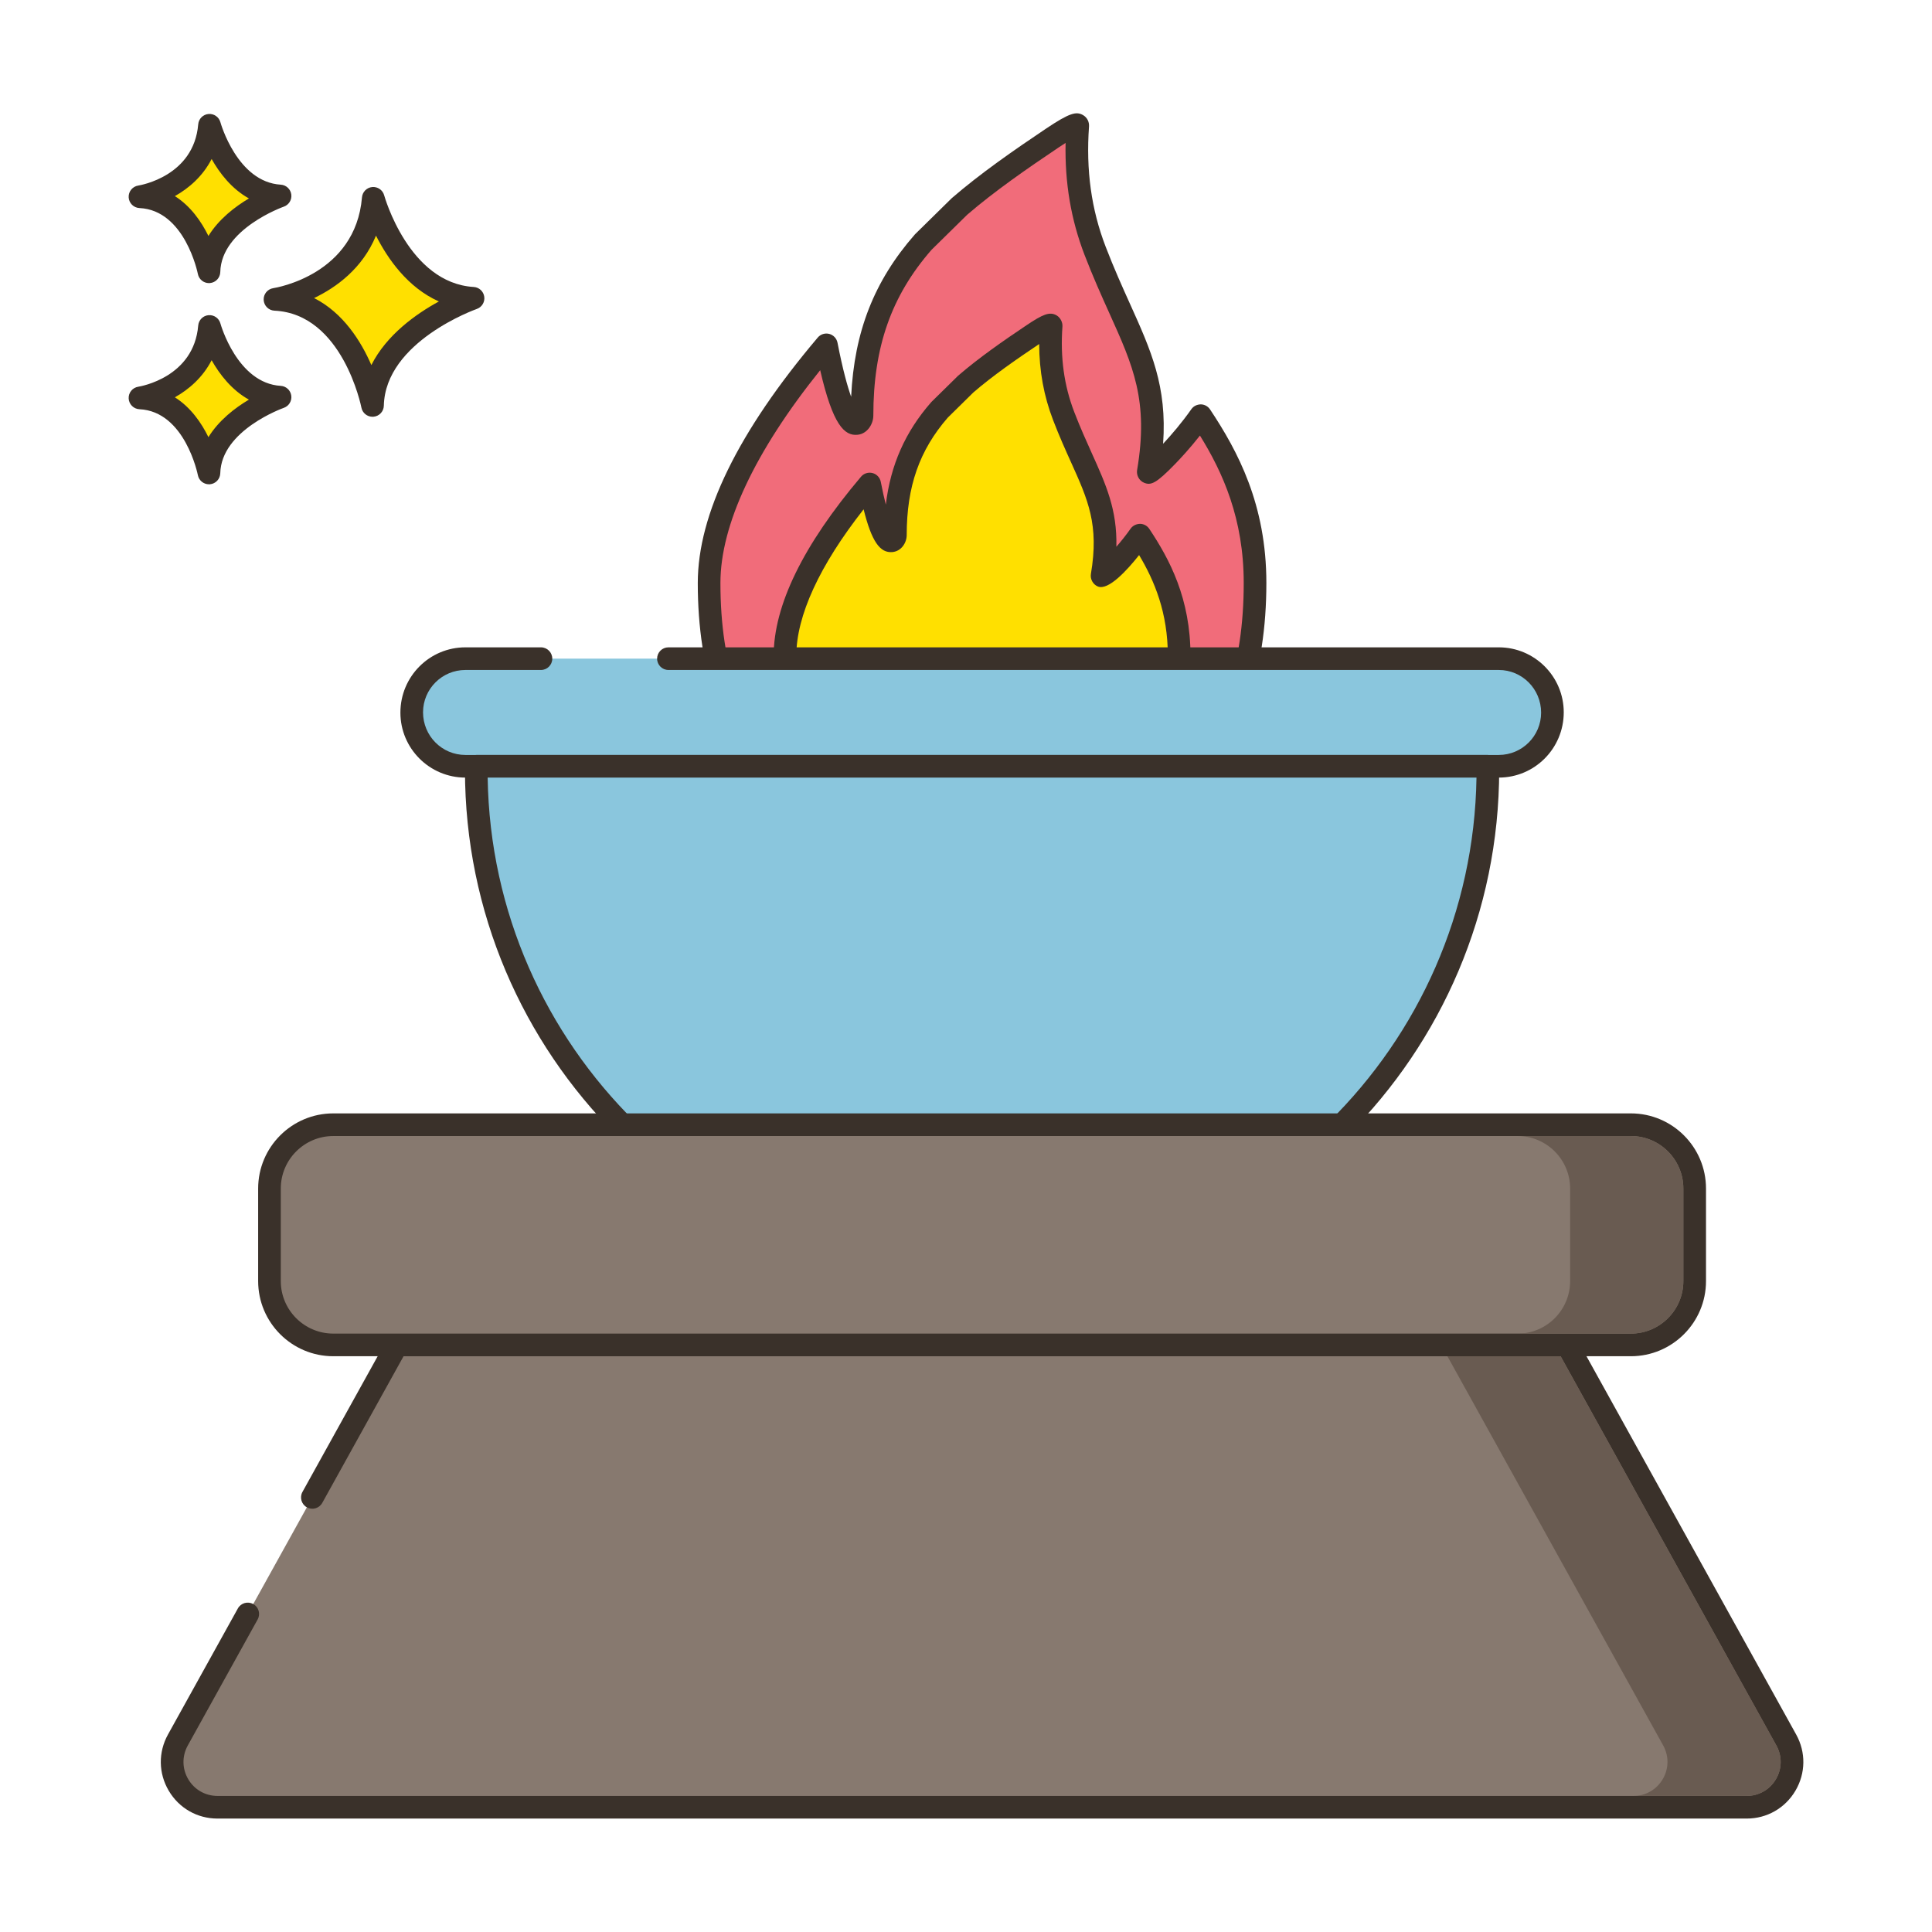 <svg id="Layer_1" enable-background="new 0 0 256 256" height="512" viewBox="0 0 256 256" width="512" xmlns="http://www.w3.org/2000/svg"><g><path d="m49.46 26.276s3.408 12.659 13.222 13.246c0 0-13.1 4.525-13.321 14.202 0 0-2.578-13.572-12.925-14.059 0 .001 12.05-1.825 13.024-13.389z" fill="#ffe000"/><path d="m49.36 55.224c-.713 0-1.335-.506-1.472-1.217-.024-.124-2.495-12.417-11.522-12.842-.771-.037-1.388-.651-1.428-1.421-.04-.771.511-1.445 1.273-1.561.441-.069 10.894-1.818 11.754-12.033.061-.725.634-1.301 1.359-1.367.722-.063 1.393.399 1.583 1.102.032.116 3.259 11.626 11.864 12.14.714.043 1.298.584 1.396 1.293.098.708-.319 1.388-.994 1.622-.121.042-12.118 4.311-12.313 12.819-.018.767-.61 1.396-1.375 1.459-.041.004-.084.006-.125.006zm-7.741-15.729c3.878 1.969 6.23 5.746 7.587 8.877 2.026-4.021 5.942-6.787 8.949-8.427-4.135-1.842-6.783-5.651-8.334-8.722-1.793 4.359-5.272 6.867-8.202 8.272z" fill="#3a312a"/><path d="m27.762 43.257s2.411 8.954 9.352 9.37c0 0-9.266 3.201-9.422 10.045 0 0-1.824-9.6-9.142-9.944-.001-.001 8.523-1.292 9.212-9.471z" fill="#ffe000"/><path d="m27.69 64.171c-.714 0-1.337-.507-1.473-1.22-.016-.082-1.704-8.442-7.739-8.726-.771-.037-1.388-.651-1.428-1.421-.04-.771.511-1.445 1.273-1.561.296-.047 7.364-1.243 7.942-8.113.061-.726.635-1.303 1.36-1.368.727-.064 1.392.4 1.582 1.102.022.079 2.228 7.919 7.993 8.264.715.043 1.299.584 1.396 1.294.098.709-.32 1.388-.996 1.622-.081.028-8.282 2.952-8.412 8.662-.018.767-.611 1.397-1.376 1.461-.039.003-.081.004-.122.004zm-4.519-11.527c2.107 1.333 3.523 3.395 4.447 5.28 1.376-2.232 3.515-3.872 5.364-4.972-2.287-1.269-3.884-3.35-4.941-5.224-1.172 2.286-3.014 3.875-4.87 4.916z" fill="#3a312a"/><path d="m27.762 16.599s2.411 8.954 9.352 9.37c0 0-9.266 3.201-9.422 10.045 0 0-1.824-9.6-9.142-9.944-.001 0 8.523-1.292 9.212-9.471z" fill="#ffe000"/><path d="m27.69 37.514c-.714 0-1.337-.507-1.473-1.22-.016-.082-1.704-8.442-7.739-8.726-.771-.037-1.388-.651-1.428-1.421s.511-1.445 1.273-1.561c.296-.047 7.364-1.243 7.942-8.114.061-.726.635-1.303 1.36-1.368.727-.065 1.392.4 1.582 1.101.022.079 2.228 7.92 7.994 8.265.714.043 1.299.584 1.396 1.293.098.709-.32 1.388-.996 1.622-.081.028-8.282 2.952-8.412 8.662-.018.767-.611 1.397-1.376 1.461-.04.005-.082.006-.123.006zm-4.519-11.528c2.107 1.333 3.523 3.395 4.447 5.28 1.376-2.232 3.515-3.872 5.365-4.972-2.287-1.269-3.884-3.35-4.941-5.224-1.173 2.286-3.015 3.875-4.871 4.916z" fill="#3a312a"/><path d="m122.331 32.081c-5.168 5.91-8.107 12.861-8.109 22.979 0 1.034-2.086 4.163-4.72-9.364-8.626 10.19-15.542 21.573-15.542 31.552 0 26.567 16.196 34.782 36.17 34.782s36.169-8.215 36.169-34.782c0-9.377-3.182-16.112-7.212-22.166-3.053 4.348-7.022 7.959-6.936 7.453 2.149-12.719-2.421-17.271-7.049-29.311-1.79-4.658-2.77-10.002-2.299-16.57.031-.411-1.233.208-3.376 1.644-4.63 3.108-8.752 5.999-12.258 9.026z" fill="#f16c7a"/><path d="m130.13 113.53c-24.644 0-37.67-12.546-37.67-36.282 0-9.117 5.348-20.059 15.896-32.521.373-.441.964-.629 1.523-.483.558.146.984.599 1.094 1.165.696 3.572 1.318 5.79 1.807 7.161.416-8.646 3.062-15.349 8.42-21.477.025-.028.051-.056.078-.083l4.839-4.756c3.778-3.267 8.223-6.348 12.474-9.202 3.163-2.119 4.038-2.313 4.921-1.799.532.31.833.889.787 1.513-.414 5.776.306 10.984 2.203 15.919 1.104 2.872 2.229 5.365 3.221 7.565 2.801 6.209 4.934 10.936 4.394 18.552 1.155-1.237 2.52-2.841 3.743-4.583.284-.405.735-.622 1.246-.638.496.006.956.256 1.23.669 3.69 5.544 7.463 12.612 7.463 22.997.001 23.737-13.025 36.283-37.669 36.283zm-21.452-64.477c-8.658 10.783-13.218 20.49-13.218 28.195 0 22.084 11.665 33.282 34.67 33.282s34.67-11.198 34.67-33.282c0-8.507-2.771-14.646-5.801-19.534-1.315 1.675-2.557 3.011-3.282 3.758-2.509 2.582-3.199 2.876-4.12 2.496-.648-.266-1.041-.991-.924-1.682 1.553-9.192-.53-13.81-3.684-20.801-1.008-2.236-2.152-4.771-3.286-7.722-1.792-4.662-2.618-9.533-2.507-14.826-.27.17-.579.372-.933.609-4.171 2.8-8.526 5.819-12.113 8.915l-4.727 4.65c-5.324 6.107-7.7 12.879-7.702 21.95 0 1.128-.799 2.424-2.09 2.548-1.746.174-3.281-1.31-4.953-8.556zm32.63-32.506v.008c-.001-.002-.001-.005 0-.008z" fill="#3a312a"/><path d="m124.498 54.303c-3.732 4.268-5.853 9.286-5.855 16.592 0 .747-1.506 3.006-3.408-6.761-6.228 7.358-11.222 15.577-11.222 22.782 0 19.183 11.694 25.114 26.116 25.114s26.116-5.932 26.116-25.114c0-6.771-2.297-11.634-5.207-16.005-2.205 3.14-5.07 5.747-5.008 5.382 1.552-9.184-1.748-12.471-5.09-21.164-1.293-3.363-2-7.222-1.66-11.964.022-.297-.89.15-2.438 1.187-3.343 2.244-6.319 4.331-8.851 6.517z" fill="#ffe000"/><path d="m130.13 113.53c-18.067 0-27.616-9.203-27.616-26.614 0-6.685 3.895-14.676 11.577-23.751.373-.441.964-.629 1.523-.483s.984.599 1.094 1.165c.237 1.216.461 2.209.667 3.018.634-5.273 2.581-9.647 5.994-13.55.025-.028.051-.056.078-.083l3.494-3.435c2.768-2.393 5.988-4.626 9.067-6.693 2.146-1.437 3.071-1.852 3.997-1.313.496.29.816.912.773 1.485-.294 4.106.217 7.808 1.564 11.313.794 2.063 1.603 3.858 2.317 5.441 1.901 4.216 3.382 7.497 3.266 12.418.616-.709 1.273-1.525 1.888-2.4.285-.405.756-.622 1.246-.638.495.006.956.256 1.23.669 2.699 4.054 5.458 9.226 5.458 16.836-.001 17.412-9.55 26.615-27.617 26.615zm-15.697-46.042c-5.846 7.44-8.919 14.117-8.919 19.427 0 15.89 8.052 23.614 24.616 23.614s24.616-7.724 24.616-23.614c0-5.743-1.781-9.972-3.809-13.364-1.586 2.004-4.078 4.734-5.466 4.161-.648-.267-1.037-.979-.919-1.67 1.1-6.511-.383-9.799-2.629-14.777-.73-1.62-1.559-3.456-2.382-5.599-1.225-3.186-1.834-6.504-1.845-10.081-.006.004-.012.008-.018.012-2.999 2.014-6.131 4.184-8.706 6.407l-3.381 3.328c-3.766 4.325-5.446 9.127-5.448 15.563 0 1.019-.706 2.141-1.886 2.255-1.662.159-2.766-1.422-3.824-5.662z" fill="#3a312a"/><path d="m71.679 87.275h-10.016c-3.926 0-7.109 3.183-7.109 7.109v.042c0 3.926 3.183 7.109 7.109 7.109h136.933c3.926 0 7.109-3.183 7.109-7.109v-.042c0-3.926-3.183-7.109-7.109-7.109h-110.025z" fill="#8ac6dd"/><path d="m198.597 103.035h-136.933c-4.747 0-8.609-3.862-8.609-8.608 0-4.789 3.862-8.651 8.609-8.651h10.015c.829 0 1.5.671 1.5 1.5s-.671 1.5-1.5 1.5h-10.015c-3.093 0-5.609 2.516-5.609 5.609 0 3.134 2.516 5.65 5.609 5.65h136.933c3.093 0 5.609-2.516 5.609-5.608 0-3.135-2.516-5.651-5.609-5.651h-110.026c-.829 0-1.5-.671-1.5-1.5s.671-1.5 1.5-1.5h110.025c4.747 0 8.609 3.862 8.609 8.609.001 4.788-3.861 8.65-8.608 8.65z" fill="#3a312a"/><path d="m197.15 102.01c0 37.018-30.002 67.02-67.02 67.02s-67.02-30.002-67.02-67.02c0-.162 0-.314.01-.475h134.02c.01.162.01.314.01.475z" fill="#8ac6dd"/><path d="m130.13 170.53c-37.782 0-68.52-30.738-68.52-68.52 0-.192.001-.374.013-.566.048-.792.704-1.41 1.497-1.41h134.02c.794 0 1.449.618 1.497 1.41.012.192.013.374.013.566 0 37.782-30.738 68.52-68.52 68.52zm-65.512-67.495c.549 35.658 29.726 64.495 65.512 64.495s64.963-28.837 65.512-64.495z" fill="#3a312a"/><path d="m32.829 213.855-9.259 16.703c-2.218 4.001.676 8.912 5.25 8.912h202.62c4.574 0 7.467-4.912 5.25-8.912l-29.019-52.35h-155.082l-11.201 20.207z" fill="#87796f"/><path d="m231.44 240.97h-202.62c-2.685 0-5.101-1.381-6.464-3.694-1.363-2.314-1.4-5.097-.098-7.445l9.259-16.703c.402-.725 1.314-.985 2.039-.585.725.402.986 1.315.585 2.039l-9.259 16.703c-.781 1.41-.759 3.08.059 4.468s2.268 2.217 3.879 2.217h202.62c1.611 0 3.062-.829 3.879-2.217.818-1.389.839-3.059.058-4.468l-28.59-51.577h-153.314l-10.773 19.434c-.402.725-1.314.987-2.039.585s-.986-1.314-.585-2.039l11.201-20.206c.265-.477.767-.773 1.312-.773h155.081c.545 0 1.047.296 1.312.773l29.019 52.35c1.302 2.348 1.266 5.131-.097 7.445-1.363 2.312-3.779 3.693-6.464 3.693z" fill="#3a312a"/><path d="m216.1 178.208h-171.939c-4.669 0-8.454-3.785-8.454-8.454v-12.27c0-4.669 3.785-8.454 8.454-8.454h171.939c4.669 0 8.454 3.785 8.454 8.454v12.27c-.001 4.669-3.785 8.454-8.454 8.454z" fill="#87796f"/><path d="m216.1 179.708h-171.939c-5.489 0-9.954-4.465-9.954-9.954v-12.27c0-5.489 4.465-9.954 9.954-9.954h171.939c5.489 0 9.954 4.465 9.954 9.954v12.27c0 5.489-4.466 9.954-9.954 9.954zm-171.939-29.178c-3.834 0-6.954 3.12-6.954 6.954v12.27c0 3.834 3.12 6.954 6.954 6.954h171.939c3.834 0 6.954-3.12 6.954-6.954v-12.27c0-3.835-3.12-6.954-6.954-6.954z" fill="#3a312a"/><g fill="#695b51"><path d="m235.32 235.75c-.82 1.39-2.27 2.22-3.88 2.22h-15c1.61 0 3.06-.83 3.88-2.22s.84-3.06.06-4.47l-28.59-51.57h15l28.59 51.57c.78 1.41.76 3.08-.06 4.47z"/><path d="m223.05 157.48v12.27c0 3.84-3.12 6.96-6.95 6.96h-15c3.83 0 6.95-3.12 6.95-6.96v-12.27c0-3.83-3.12-6.95-6.95-6.95h15c3.83 0 6.95 3.12 6.95 6.95z"/></g></g></svg>